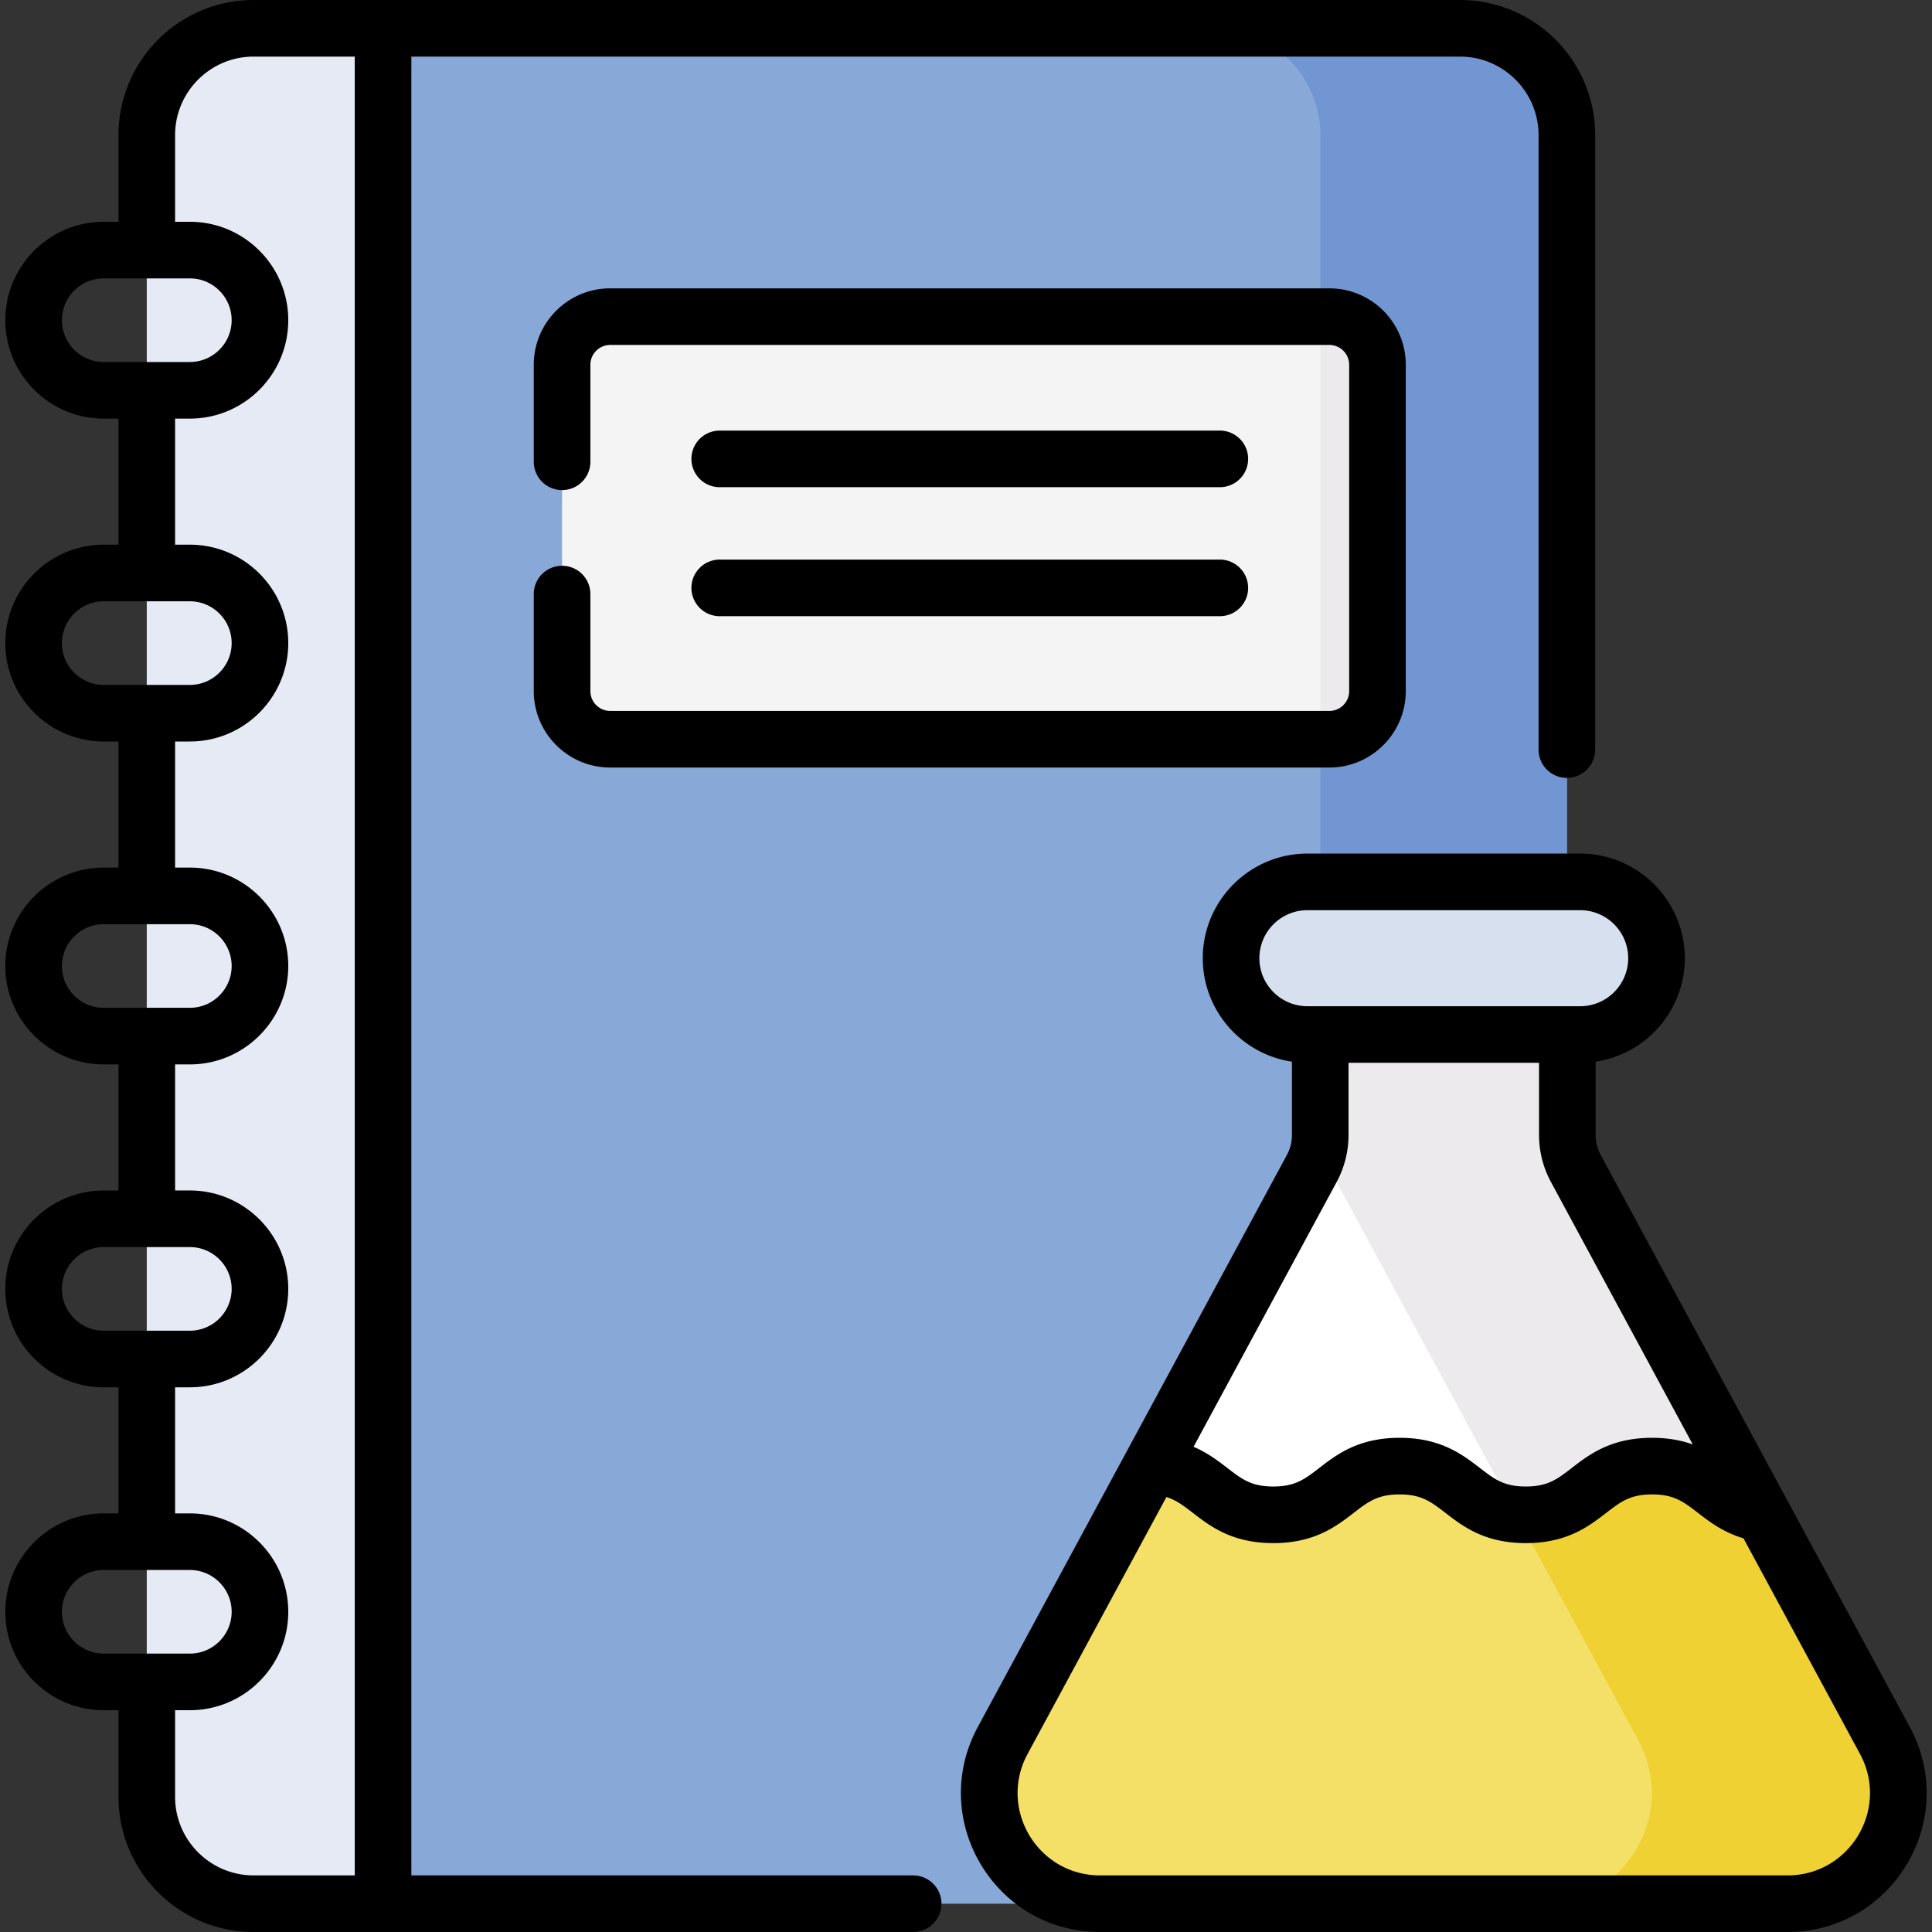 <?xml version="1.0" encoding="UTF-8"?> <svg xmlns="http://www.w3.org/2000/svg" xmlns:xlink="http://www.w3.org/1999/xlink" xmlns:svgjs="http://svgjs.com/svgjs" version="1.1" width="512" height="512" x="0" y="0" viewBox="0 0 512 512" style="enable-background:new 0 0 512 512" xml:space="preserve" class=""><rect x="0" y="0" width="512" height="512" fill="#333333" stroke="none"/><g><path fill="#88a8d8" d="M386.922 504.5H67.213c-15.637 0-28.314-12.676-28.314-28.314V35.814C38.9 20.176 51.576 7.5 67.213 7.5h319.709c15.637 0 28.314 12.676 28.314 28.314v440.373c0 15.637-12.676 28.313-28.314 28.313z" data-original="#88a8d8" class=""></path><path fill="#7296d1" d="M386.922 7.5h-65.328c15.637 0 28.314 12.676 28.314 28.314v440.373c0 15.637-12.676 28.314-28.314 28.314h65.328c15.637 0 28.314-12.676 28.314-28.314V35.814c0-15.638-12.676-28.314-28.314-28.314z" data-original="#7296d1"></path><path fill="#e5eaf4" d="M101.513 7.5h-34.3C51.576 7.5 38.9 20.177 38.9 35.814v440.373c0 15.637 12.676 28.313 28.314 28.313h34.3V7.5z" data-original="#e5eaf4" class=""></path><g fill="gray"><path d="M50.312 103.435H27.487c-10.261 0-18.579-8.318-18.579-18.579 0-10.261 8.318-18.579 18.579-18.579h22.825c10.261 0 18.579 8.318 18.579 18.579.001 10.261-8.318 18.579-18.579 18.579zM50.312 189.007H27.487c-10.261 0-18.579-8.318-18.579-18.579 0-10.261 8.318-18.579 18.579-18.579h22.825c10.261 0 18.579 8.318 18.579 18.579.001 10.261-8.318 18.579-18.579 18.579zM50.312 274.579H27.487c-10.261 0-18.579-8.318-18.579-18.579 0-10.261 8.318-18.579 18.579-18.579h22.825c10.261 0 18.579 8.318 18.579 18.579.001 10.261-8.318 18.579-18.579 18.579zM50.312 360.151H27.487c-10.261 0-18.579-8.318-18.579-18.579 0-10.261 8.318-18.579 18.579-18.579h22.825c10.261 0 18.579 8.318 18.579 18.579.001 10.261-8.318 18.579-18.579 18.579zM50.312 445.724H27.487c-10.261 0-18.579-8.318-18.579-18.579 0-10.261 8.318-18.579 18.579-18.579h22.825c10.261 0 18.579 8.318 18.579 18.579.001 10.26-8.318 18.579-18.579 18.579z" fill=""></path></g><path fill="#ffffff" d="m499.513 461.241-81.902-151.572a18.696 18.696 0 0 1-2.248-8.89v-48.697h-65.486v48.697c0 3.104-.773 6.159-2.248 8.89l-81.902 151.572c-10.556 19.535 3.59 43.259 25.795 43.259h182.197c22.204 0 36.35-23.724 25.794-43.259z" data-original="#ffffff"></path><path fill="#edeaed" d="m499.513 461.241-81.902-151.572a18.696 18.696 0 0 1-2.248-8.89v-48.697h-65.328v48.697c0 3.104.773 6.159 2.248 8.89l81.902 151.572c10.556 19.535-3.591 43.259-25.795 43.259h65.328c22.205 0 36.351-23.724 25.795-43.259z" data-original="#edeaed"></path><path fill="#f4e066" d="m499.513 461.241-32.484-60.116c-12.617-1.974-14.029-12.591-29.206-12.591-16.732 0-16.732 12.905-33.464 12.905-16.73 0-16.73-12.905-33.459-12.905-16.73 0-16.73 12.905-33.46 12.905-16.379 0-16.732-12.363-32.44-12.881l-39.274 72.682c-10.556 19.535 3.59 43.259 25.795 43.259h182.196c22.206.001 36.352-23.723 25.796-43.258z" data-original="#f4e066"></path><path fill="#efd133" d="M408.39 504.5h65.328c22.205 0 36.351-23.724 25.795-43.259l-32.484-60.116c-12.617-1.974-14.029-12.591-29.206-12.591-16.732 0-16.732 12.905-33.464 12.905-.9 0-1.742-.044-2.55-.115l32.376 59.917c10.556 19.535-3.59 43.259-25.795 43.259z" data-original="#efd133"></path><path fill="#d6e0ef" d="M418.764 274.16h-72.289c-11.17 0-20.225-9.055-20.225-20.225 0-11.17 9.055-20.225 20.225-20.225h72.289c11.17 0 20.225 9.055 20.225 20.225 0 11.17-9.055 20.225-20.225 20.225z" data-original="#d6e0ef"></path><path fill="#f4f4f4" d="M148.957 183.154V96.662c0-7.042 5.708-12.75 12.75-12.75h190.586c7.042 0 12.75 5.708 12.75 12.75v86.492c0 7.042-5.708 12.75-12.75 12.75H161.707c-7.041-.001-12.75-5.709-12.75-12.75z" data-original="#f4f4f4"></path><path fill="#edeaed" d="M352.293 83.912h-2.385v111.991h2.385c7.042 0 12.75-5.708 12.75-12.75V96.662c0-7.042-5.708-12.75-12.75-12.75z" data-original="#edeaed"></path><path d="M190.733 129.111h132.534c4.143 0 7.5-3.358 7.5-7.5s-3.357-7.5-7.5-7.5H190.733a7.5 7.5 0 0 0 0 15zM190.733 163.297h132.534c4.143 0 7.5-3.358 7.5-7.5s-3.357-7.5-7.5-7.5H190.733a7.5 7.5 0 0 0 0 15z" fill="#000000" data-original="#000000" class=""></path><path d="M148.957 149.938a7.5 7.5 0 0 0-7.5 7.5v25.716c0 11.166 9.084 20.25 20.25 20.25h190.586c11.166 0 20.25-9.084 20.25-20.25V96.662c0-11.166-9.084-20.25-20.25-20.25H161.707c-11.166 0-20.25 9.084-20.25 20.25v25.716a7.5 7.5 0 0 0 15 0V96.662a5.256 5.256 0 0 1 5.25-5.25h190.586a5.256 5.256 0 0 1 5.25 5.25v86.492a5.256 5.256 0 0 1-5.25 5.25H161.707a5.256 5.256 0 0 1-5.25-5.25v-25.716a7.5 7.5 0 0 0-7.5-7.5z" fill="#000000" data-original="#000000" class=""></path><path d="M241.994 497H109.013V15h277.909c11.477 0 20.813 9.337 20.813 20.813V198.65c0 4.142 3.357 7.5 7.5 7.5s7.5-3.358 7.5-7.5V35.813C422.736 16.066 406.67 0 386.922 0H67.213C47.466 0 31.4 16.066 31.4 35.813v22.963h-3.913c-14.38 0-26.079 11.699-26.079 26.08 0 14.38 11.699 26.079 26.079 26.079H31.4v33.414h-3.913c-14.38 0-26.079 11.699-26.079 26.079s11.699 26.08 26.079 26.08H31.4v33.414h-3.913c-14.38 0-26.079 11.699-26.079 26.079s11.699 26.079 26.079 26.079H31.4v33.414h-3.913c-14.38 0-26.079 11.699-26.079 26.08 0 14.38 11.699 26.079 26.079 26.079H31.4v33.414h-3.913c-14.38 0-26.079 11.699-26.079 26.079s11.699 26.08 26.079 26.08H31.4v22.963C31.4 495.934 47.466 512 67.213 512h174.781a7.5 7.5 0 0 0 0-15zM27.487 95.935c-6.109 0-11.079-4.97-11.079-11.079s4.97-11.08 11.079-11.08h22.825c6.109 0 11.079 4.97 11.079 11.08 0 6.109-4.97 11.079-11.079 11.079zm0 85.572c-6.109 0-11.079-4.97-11.079-11.08 0-6.109 4.97-11.079 11.079-11.079h22.825c6.109 0 11.079 4.97 11.079 11.079s-4.97 11.08-11.079 11.08zm0 85.572c-6.109 0-11.079-4.97-11.079-11.079s4.97-11.079 11.079-11.079h22.825c6.109 0 11.079 4.97 11.079 11.079s-4.97 11.079-11.079 11.079zm0 85.572c-6.109 0-11.079-4.97-11.079-11.079s4.97-11.08 11.079-11.08h22.825c6.109 0 11.079 4.97 11.079 11.08 0 6.109-4.97 11.079-11.079 11.079zm0 85.573c-6.109 0-11.079-4.97-11.079-11.08 0-6.109 4.97-11.079 11.079-11.079h22.825c6.109 0 11.079 4.97 11.079 11.079s-4.97 11.08-11.079 11.08zM94.013 497h-26.8c-11.477 0-20.813-9.337-20.813-20.813v-22.963h3.913c14.38 0 26.079-11.699 26.079-26.08 0-14.38-11.699-26.079-26.079-26.079H46.4v-33.414h3.913c14.38 0 26.079-11.699 26.079-26.079s-11.699-26.08-26.079-26.08H46.4v-33.414h3.913c14.38 0 26.079-11.699 26.079-26.079S64.693 229.92 50.313 229.92H46.4v-33.414h3.913c14.38 0 26.079-11.699 26.079-26.08 0-14.38-11.699-26.079-26.079-26.079H46.4v-33.414h3.913c14.38 0 26.079-11.699 26.079-26.079s-11.699-26.08-26.079-26.08H46.4V35.813C46.4 24.337 55.737 15 67.213 15h26.8z" fill="#000000" data-original="#000000" class=""></path><path d="m506.112 457.676-81.903-151.573a11.237 11.237 0 0 1-1.346-5.324v-19.425c13.35-1.987 23.626-13.525 23.626-27.42 0-15.288-12.438-27.725-27.725-27.725h-72.289c-15.287 0-27.725 12.438-27.725 27.725 0 13.895 10.276 25.432 23.626 27.42v19.425a11.23 11.23 0 0 1-1.347 5.324l-81.902 151.572C245.88 482.193 263.609 512 291.521 512h182.197c27.867 0 45.661-29.769 32.394-54.324zM333.75 253.935c0-7.017 5.708-12.725 12.725-12.725h72.289c7.017 0 12.725 5.708 12.725 12.725s-5.708 12.725-12.725 12.725h-72.289c-7.017 0-12.725-5.708-12.725-12.725zm20.477 59.3a26.276 26.276 0 0 0 3.149-12.456v-19.12h50.486v19.12c0 4.335 1.089 8.642 3.149 12.455l37.587 69.561c-2.954-1.061-6.457-1.762-10.776-1.762-10.923 0-16.684 4.443-21.313 8.014-3.818 2.945-6.341 4.891-12.15 4.891s-8.33-1.946-12.148-4.891c-4.629-3.57-10.39-8.014-21.311-8.014-10.922 0-16.683 4.443-21.312 8.014-3.818 2.945-6.341 4.891-12.149 4.891-5.811 0-8.336-1.945-12.157-4.89-2.457-1.893-5.251-4.041-8.977-5.637zM473.718 497H291.521c-16.515 0-27.06-17.641-19.196-32.193l36.784-68.074c2.612.808 4.531 2.282 7.019 4.199 4.631 3.567 10.394 8.007 21.312 8.007 10.922 0 16.683-4.443 21.312-8.014 3.818-2.945 6.341-4.891 12.149-4.891s8.33 1.946 12.148 4.891c4.629 3.57 10.39 8.014 21.311 8.014 10.922 0 16.683-4.443 21.312-8.014 3.819-2.946 6.343-4.892 12.152-4.892s8.333 1.946 12.152 4.891c3.04 2.345 6.692 5.157 12.067 6.749l30.872 57.133c7.864 14.555-2.688 32.194-19.197 32.194z" fill="#000000" data-original="#000000" class=""></path></g></svg> 